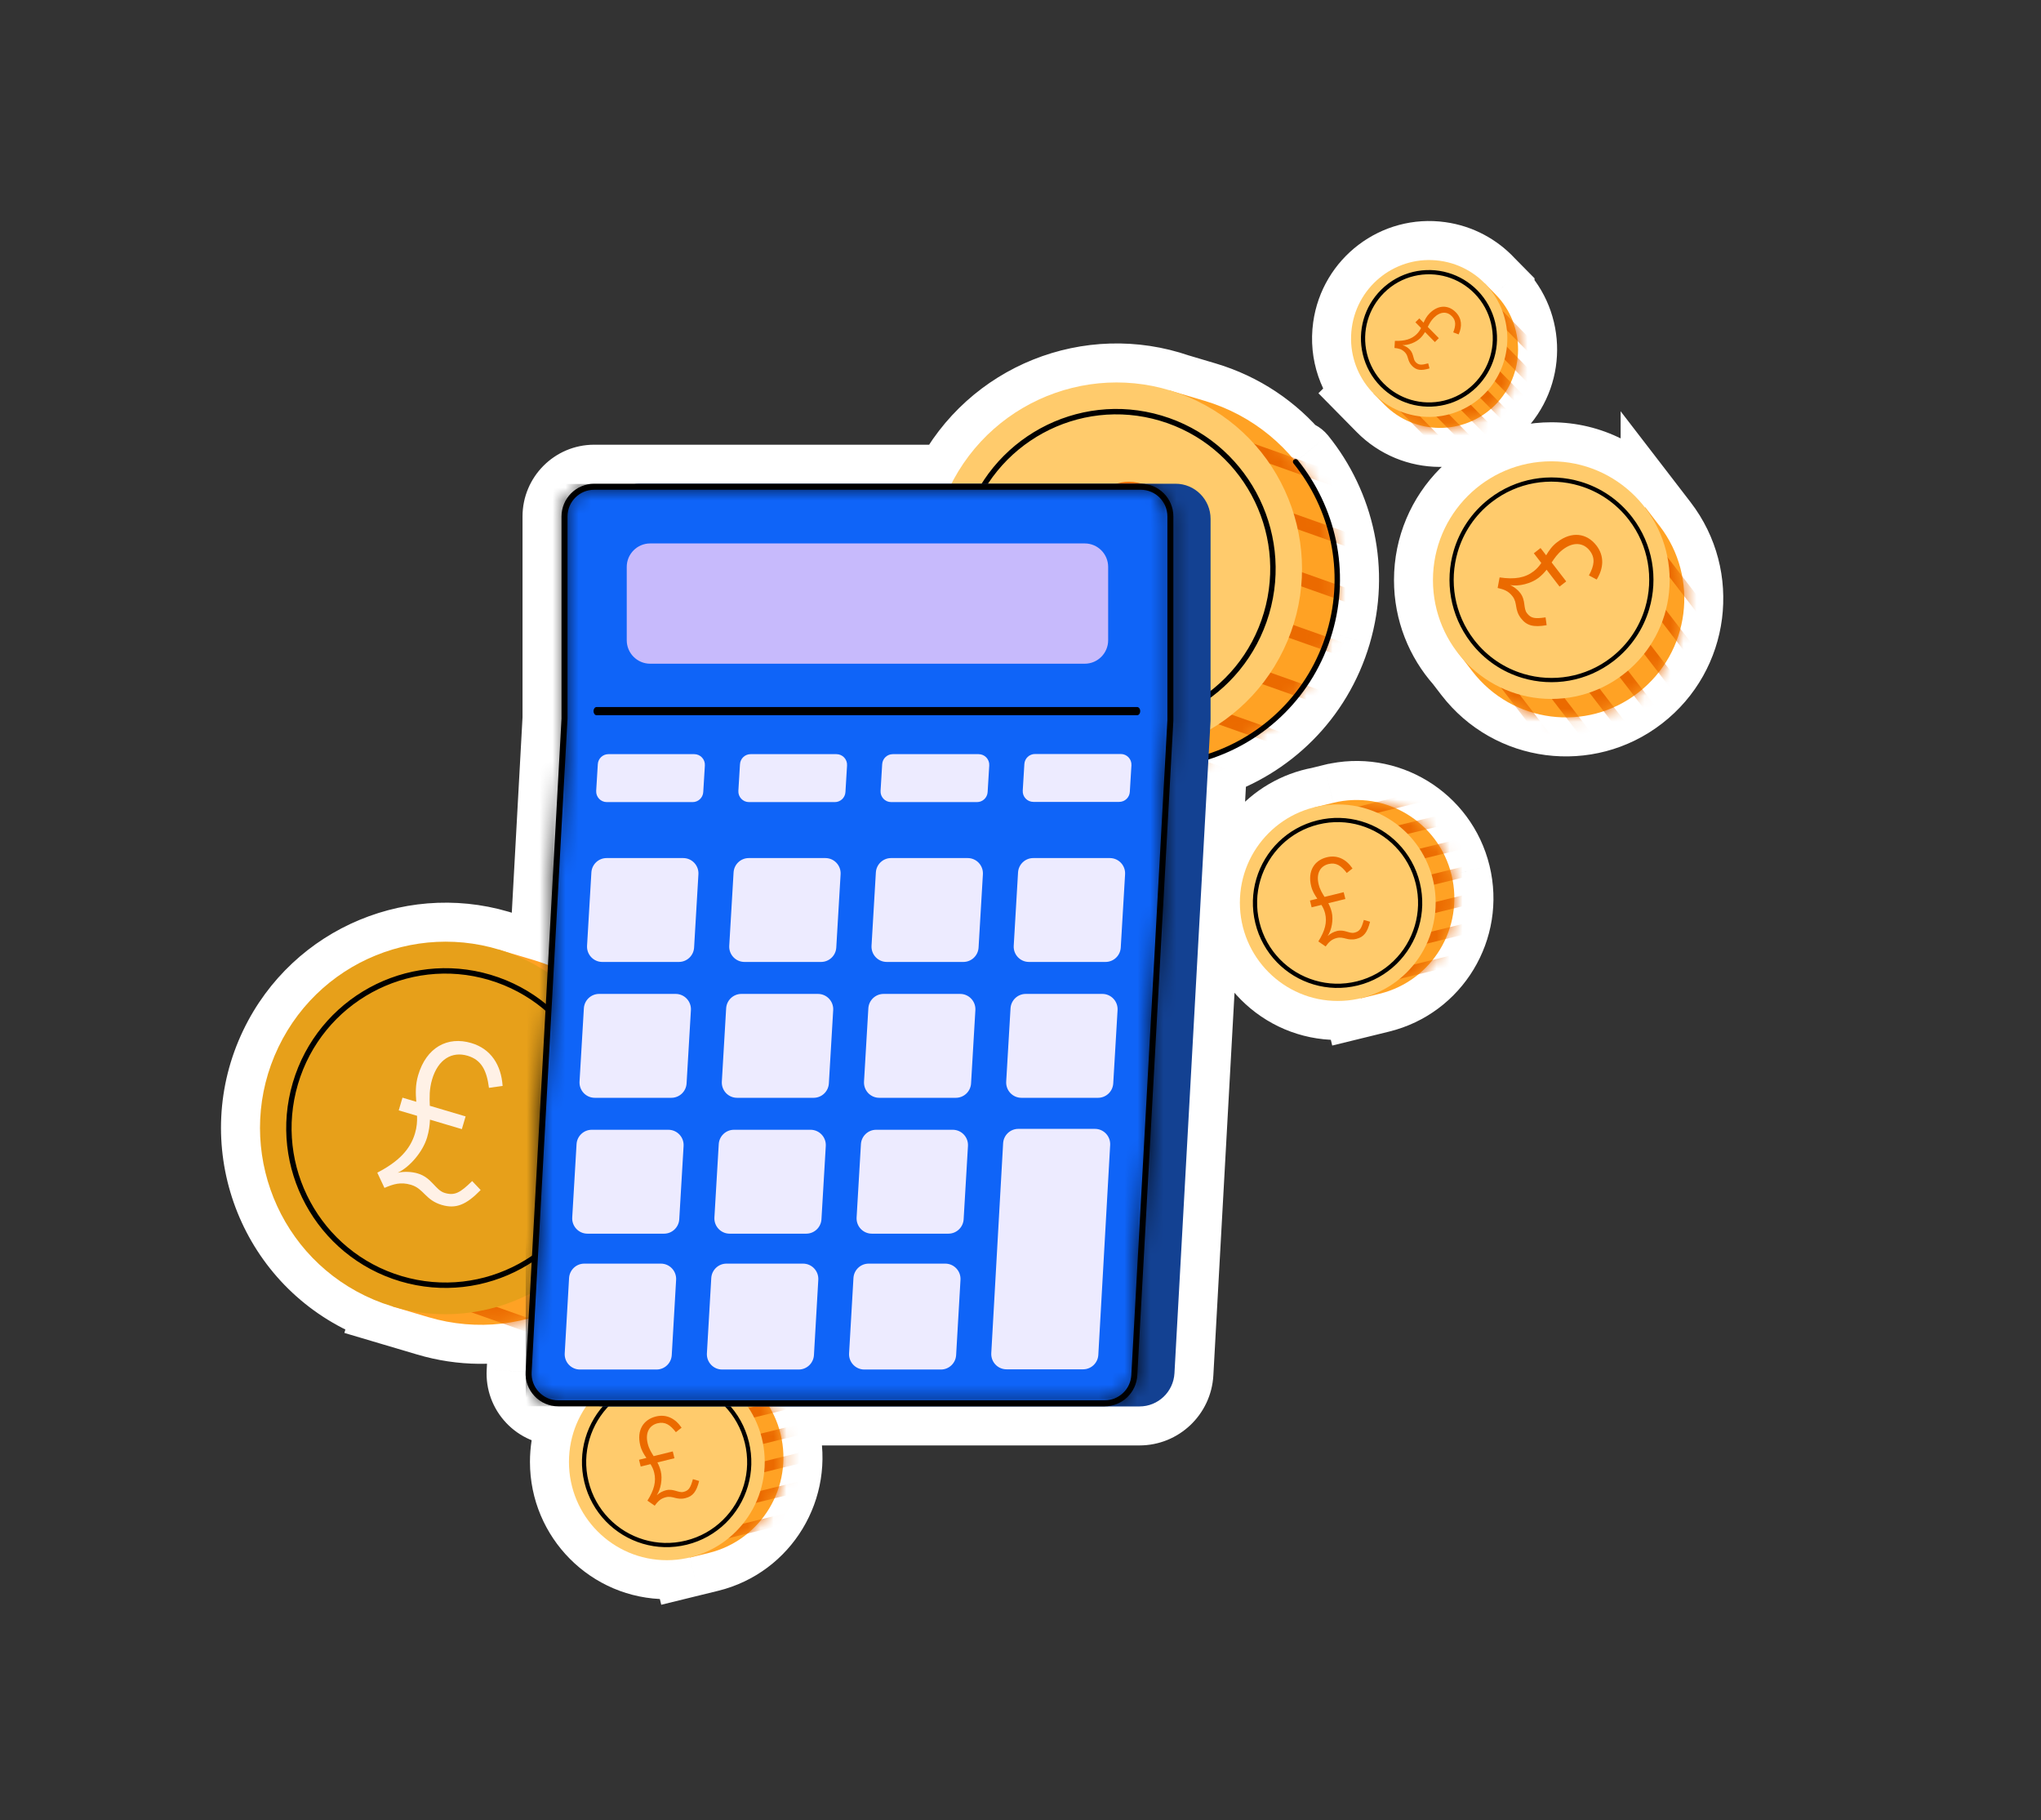 <svg width="157" height="140" viewBox="0 0 157 140" fill="none" xmlns="http://www.w3.org/2000/svg">
<rect x="0" y="0" width="157" height="140" fill="#333333" stroke="none"/>
<mask id="path-1-outside-1_3122_147216" maskUnits="userSpaceOnUse" x="16" y="16" width="117" height="108" fill="black">
<rect fill="white" x="16" y="16" width="117" height="108"/>
<path fill-rule="evenodd" clip-rule="evenodd" d="M114.325 21.91C113.418 20.936 112.185 20.257 110.767 20.058C107.479 19.599 104.443 21.901 103.985 25.201C103.717 27.131 104.391 28.975 105.654 30.265L105.652 30.267L106.493 31.12C108.827 33.488 112.632 33.512 114.994 31.169C117.355 28.825 117.375 25.004 115.04 22.636V22.635L114.325 21.91ZM90.517 30.192C83.881 27.899 76.451 30.817 73.19 37.204H49.208H45.706C44.32 37.204 43.194 38.334 43.194 39.723V55.262L42.153 74.218C41.789 74.076 41.416 73.949 41.035 73.835L38.904 73.203C32.156 70.871 24.586 73.928 21.415 80.542C17.997 87.67 20.983 96.23 28.085 99.66C28.784 99.998 29.497 100.273 30.217 100.488L30.215 100.495L32.941 101.303C35.551 102.078 38.208 102.069 40.659 101.412L40.434 105.506C40.396 106.204 40.639 106.869 41.118 107.376C41.597 107.884 42.245 108.164 42.943 108.164H45.086C44.253 109.38 43.766 110.853 43.766 112.44C43.766 116.615 47.137 119.998 51.295 119.998C51.905 119.998 52.498 119.926 53.066 119.788L53.068 119.798L54.526 119.44C58.566 118.449 61.039 114.357 60.051 110.302C59.863 109.531 59.562 108.816 59.172 108.172H87.649C89.079 108.172 90.26 107.051 90.339 105.619L92.951 58.42L92.954 58.419L92.956 58.417C97.386 57.009 101.063 53.49 102.481 48.68C103.89 43.902 102.737 38.975 99.826 35.381C99.752 35.292 99.622 35.278 99.534 35.352L99.533 35.352C97.793 33.266 95.442 31.654 92.648 30.825L90.517 30.192ZM104.679 76.778C104.111 76.915 103.518 76.988 102.908 76.988C98.75 76.988 95.379 73.604 95.379 69.43C95.379 65.722 98.039 62.637 101.548 61.995L102.559 61.747H102.56C106.597 60.756 110.674 63.238 111.664 67.291C112.652 71.346 110.179 75.438 106.139 76.43L104.681 76.787L104.679 76.778ZM127.664 40.454L126.557 39.013L126.537 39.028C124.872 36.869 122.265 35.479 119.334 35.479C114.306 35.479 110.23 39.57 110.23 44.617C110.23 46.954 111.104 49.086 112.541 50.702L113.247 51.62C116.319 55.617 122.038 56.356 126.019 53.272C129.999 50.187 130.737 44.448 127.664 40.452V40.454Z"/>
</mask>
<path fill-rule="evenodd" clip-rule="evenodd" d="M114.325 21.91C113.418 20.936 112.185 20.257 110.767 20.058C107.479 19.599 104.443 21.901 103.985 25.201C103.717 27.131 104.391 28.975 105.654 30.265L105.652 30.267L106.493 31.12C108.827 33.488 112.632 33.512 114.994 31.169C117.355 28.825 117.375 25.004 115.04 22.636V22.635L114.325 21.91ZM90.517 30.192C83.881 27.899 76.451 30.817 73.19 37.204H49.208H45.706C44.32 37.204 43.194 38.334 43.194 39.723V55.262L42.153 74.218C41.789 74.076 41.416 73.949 41.035 73.835L38.904 73.203C32.156 70.871 24.586 73.928 21.415 80.542C17.997 87.67 20.983 96.23 28.085 99.66C28.784 99.998 29.497 100.273 30.217 100.488L30.215 100.495L32.941 101.303C35.551 102.078 38.208 102.069 40.659 101.412L40.434 105.506C40.396 106.204 40.639 106.869 41.118 107.376C41.597 107.884 42.245 108.164 42.943 108.164H45.086C44.253 109.38 43.766 110.853 43.766 112.44C43.766 116.615 47.137 119.998 51.295 119.998C51.905 119.998 52.498 119.926 53.066 119.788L53.068 119.798L54.526 119.44C58.566 118.449 61.039 114.357 60.051 110.302C59.863 109.531 59.562 108.816 59.172 108.172H87.649C89.079 108.172 90.26 107.051 90.339 105.619L92.951 58.42L92.954 58.419L92.956 58.417C97.386 57.009 101.063 53.49 102.481 48.68C103.89 43.902 102.737 38.975 99.826 35.381C99.752 35.292 99.622 35.278 99.534 35.352L99.533 35.352C97.793 33.266 95.442 31.654 92.648 30.825L90.517 30.192ZM104.679 76.778C104.111 76.915 103.518 76.988 102.908 76.988C98.75 76.988 95.379 73.604 95.379 69.43C95.379 65.722 98.039 62.637 101.548 61.995L102.559 61.747H102.56C106.597 60.756 110.674 63.238 111.664 67.291C112.652 71.346 110.179 75.438 106.139 76.43L104.681 76.787L104.679 76.778ZM127.664 40.454L126.557 39.013L126.537 39.028C124.872 36.869 122.265 35.479 119.334 35.479C114.306 35.479 110.23 39.57 110.23 44.617C110.23 46.954 111.104 49.086 112.541 50.702L113.247 51.62C116.319 55.617 122.038 56.356 126.019 53.272C129.999 50.187 130.737 44.448 127.664 40.452V40.454Z" fill="white"/>
<path d="M110.767 20.058L111.182 17.087L111.182 17.087L110.767 20.058ZM114.325 21.91L112.13 23.955L112.159 23.986L112.189 24.016L114.325 21.91ZM103.985 25.201L106.957 25.614L106.957 25.614L103.985 25.201ZM105.654 30.265L107.769 32.393L109.88 30.294L107.797 28.166L105.654 30.265ZM105.652 30.267L103.537 28.139L101.418 30.245L103.516 32.373L105.652 30.267ZM106.493 31.12L108.63 29.014L108.629 29.014L106.493 31.12ZM114.994 31.169L117.107 33.299L117.108 33.298L114.994 31.169ZM115.04 22.636H112.04V23.867L112.904 24.743L115.04 22.636ZM115.04 22.635H118.04V21.405L117.176 20.529L115.04 22.635ZM73.19 37.204V40.204H75.026L75.862 38.568L73.19 37.204ZM90.517 30.192L89.537 33.028L89.6 33.05L89.663 33.069L90.517 30.192ZM43.194 55.262L46.189 55.426L46.194 55.344V55.262H43.194ZM42.153 74.218L41.066 77.014L44.921 78.511L45.148 74.382L42.153 74.218ZM41.035 73.835L41.889 70.96L41.888 70.959L41.035 73.835ZM38.904 73.203L37.924 76.039L37.987 76.06L38.051 76.079L38.904 73.203ZM21.415 80.542L24.12 81.839L24.12 81.839L21.415 80.542ZM28.085 99.66L26.78 102.362L26.78 102.362L28.085 99.66ZM30.217 100.488L33.094 101.337L33.94 98.47L31.076 97.614L30.217 100.488ZM30.215 100.495L27.337 99.646L26.49 102.519L29.362 103.371L30.215 100.495ZM32.941 101.303L33.794 98.427L33.794 98.427L32.941 101.303ZM40.659 101.412L43.654 101.576L43.882 97.441L39.882 98.514L40.659 101.412ZM40.434 105.506L37.438 105.341L37.438 105.342L40.434 105.506ZM41.118 107.376L38.936 109.435L38.937 109.437L41.118 107.376ZM45.086 108.164L47.561 109.859L50.777 105.164H45.086V108.164ZM53.066 119.788L55.981 119.078L55.272 116.168L52.361 116.872L53.066 119.788ZM53.068 119.798L50.154 120.508L50.865 123.427L53.783 122.711L53.068 119.798ZM54.526 119.44L53.811 116.527L53.811 116.527L54.526 119.44ZM60.051 110.302L62.966 109.592L62.965 109.59L60.051 110.302ZM59.172 108.172V105.172H53.846L56.606 109.726L59.172 108.172ZM90.339 105.619L93.335 105.785L93.335 105.785L90.339 105.619ZM92.951 58.42L92.092 55.545L90.072 56.149L89.955 58.254L92.951 58.42ZM92.954 58.419L93.813 61.293L94.543 61.075L95.081 60.535L92.954 58.419ZM92.956 58.417L92.047 55.558L91.347 55.781L90.829 56.302L92.956 58.417ZM102.481 48.68L99.603 47.831L99.603 47.832L102.481 48.68ZM99.826 35.381L102.158 33.493L102.146 33.479L102.134 33.465L99.826 35.381ZM99.534 35.352L97.609 33.051L97.599 33.059L97.59 33.066L99.534 35.352ZM99.533 35.352L97.229 37.274L99.169 39.6L101.476 37.638L99.533 35.352ZM92.648 30.825L93.502 27.949L93.501 27.949L92.648 30.825ZM104.679 76.778L107.593 76.066L106.884 73.158L103.974 73.862L104.679 76.778ZM101.548 61.995L102.089 64.945L102.176 64.929L102.263 64.908L101.548 61.995ZM102.559 61.747V58.747H102.196L101.844 58.833L102.559 61.747ZM102.56 61.747V64.747H102.923L103.275 64.66L102.56 61.747ZM111.664 67.291L114.579 66.582L114.578 66.579L111.664 67.291ZM106.139 76.43L105.424 73.516L105.424 73.516L106.139 76.43ZM104.681 76.787L101.767 77.498L102.479 80.416L105.396 79.701L104.681 76.787ZM126.557 39.013L128.936 37.185L127.1 34.797L124.72 36.642L126.557 39.013ZM127.664 40.454L125.285 42.282L130.664 49.281V40.454H127.664ZM126.537 39.028L124.162 40.86L125.998 43.241L128.375 41.4L126.537 39.028ZM112.541 50.702L114.92 48.873L114.854 48.788L114.783 48.708L112.541 50.702ZM113.247 51.62L115.626 49.792L115.626 49.792L113.247 51.62ZM126.019 53.272L127.856 55.643L127.856 55.643L126.019 53.272ZM127.664 40.452L130.042 38.623L124.664 31.631V40.452H127.664ZM110.352 23.029C111.062 23.129 111.674 23.466 112.13 23.955L116.52 19.864C115.161 18.407 113.308 17.384 111.182 17.087L110.352 23.029ZM106.957 25.614C107.188 23.946 108.716 22.801 110.352 23.029L111.182 17.087C106.243 16.397 101.698 19.857 101.014 24.789L106.957 25.614ZM107.797 28.166C107.158 27.513 106.822 26.587 106.957 25.614L101.014 24.789C100.613 27.676 101.624 30.437 103.51 32.364L107.797 28.166ZM107.767 32.395L107.769 32.393L103.539 28.137L103.537 28.139L107.767 32.395ZM108.629 29.014L107.788 28.161L103.516 32.373L104.357 33.226L108.629 29.014ZM112.881 29.039C111.699 30.212 109.799 30.201 108.63 29.014L104.356 33.226C107.855 36.776 113.564 36.812 117.107 33.299L112.881 29.039ZM112.904 24.743C114.078 25.933 114.069 27.86 112.88 29.041L117.108 33.298C120.641 29.79 120.673 24.075 117.176 20.53L112.904 24.743ZM112.04 22.635V22.636H118.04V22.635H112.04ZM112.189 24.016L112.903 24.741L117.176 20.529L116.461 19.804L112.189 24.016ZM75.862 38.568C78.439 33.521 84.307 31.22 89.537 33.028L91.497 27.357C83.454 24.577 74.463 28.114 70.518 35.84L75.862 38.568ZM49.208 40.204H73.19V34.204H49.208V40.204ZM45.706 40.204H49.208V34.204H45.706V40.204ZM46.194 39.723C46.194 39.982 45.985 40.204 45.706 40.204V34.204C42.656 34.204 40.194 36.685 40.194 39.723H46.194ZM46.194 55.262V39.723H40.194V55.262H46.194ZM45.148 74.382L46.189 55.426L40.198 55.097L39.157 74.053L45.148 74.382ZM40.181 76.711C40.483 76.801 40.779 76.902 41.066 77.014L43.239 71.421C42.799 71.25 42.348 71.096 41.889 70.96L40.181 76.711ZM38.051 76.079L40.182 76.712L41.888 70.959L39.757 70.327L38.051 76.079ZM24.12 81.839C26.627 76.611 32.605 74.2 37.924 76.039L39.884 70.368C31.706 67.541 22.545 71.246 18.71 79.245L24.12 81.839ZM29.39 96.959C23.783 94.25 21.414 87.482 24.12 81.839L18.71 79.245C14.58 87.858 18.184 98.209 26.78 102.362L29.39 96.959ZM31.076 97.614C30.508 97.444 29.945 97.227 29.39 96.959L26.78 102.362C27.623 102.769 28.485 103.102 29.358 103.363L31.076 97.614ZM33.092 101.343L33.094 101.337L27.339 99.64L27.337 99.646L33.092 101.343ZM33.794 98.427L31.068 97.619L29.362 103.371L32.087 104.179L33.794 98.427ZM39.882 98.514C37.951 99.032 35.859 99.04 33.794 98.427L32.087 104.179C35.244 105.117 38.465 105.106 41.436 104.309L39.882 98.514ZM43.429 105.67L43.654 101.576L37.663 101.247L37.438 105.341L43.429 105.67ZM43.3 105.317C43.337 105.357 43.374 105.413 43.4 105.483C43.425 105.552 43.432 105.618 43.429 105.67L37.438 105.342C37.355 106.859 37.891 108.328 38.936 109.435L43.3 105.317ZM42.943 105.164C42.998 105.164 43.067 105.176 43.138 105.206C43.208 105.237 43.262 105.278 43.298 105.316L38.937 109.437C39.981 110.542 41.416 111.164 42.943 111.164V105.164ZM45.086 105.164H42.943V111.164H45.086V105.164ZM46.766 112.44C46.766 111.476 47.06 110.591 47.561 109.859L42.611 106.469C41.447 108.169 40.766 110.23 40.766 112.44H46.766ZM51.295 116.998C48.804 116.998 46.766 114.968 46.766 112.44H40.766C40.766 118.261 45.469 122.998 51.295 122.998V116.998ZM52.361 116.872C52.022 116.954 51.666 116.998 51.295 116.998V122.998C52.145 122.998 52.974 122.897 53.771 122.704L52.361 116.872ZM55.983 119.088L55.981 119.078L50.151 120.498L50.154 120.508L55.983 119.088ZM53.811 116.527L52.353 116.884L53.783 122.711L55.241 122.354L53.811 116.527ZM57.136 111.012C57.735 113.469 56.233 115.932 53.811 116.527L55.241 122.354C60.898 120.966 64.342 115.245 62.966 109.592L57.136 111.012ZM56.606 109.726C56.84 110.112 57.022 110.543 57.137 111.014L62.965 109.59C62.704 108.518 62.285 107.52 61.738 106.617L56.606 109.726ZM87.649 105.172H59.172V111.172H87.649V105.172ZM87.344 105.453C87.352 105.303 87.479 105.172 87.649 105.172V111.172C90.68 111.172 93.168 108.799 93.335 105.785L87.344 105.453ZM89.955 58.254L87.344 105.453L93.335 105.785L95.946 58.586L89.955 58.254ZM92.096 55.544L92.092 55.545L93.809 61.294L93.813 61.293L92.096 55.544ZM90.829 56.302L90.828 56.303L95.081 60.535L95.082 60.533L90.829 56.302ZM99.603 47.832C98.478 51.65 95.565 54.44 92.047 55.558L93.865 61.276C99.207 59.578 103.649 55.331 105.359 49.528L99.603 47.832ZM97.495 37.27C99.81 40.128 100.722 44.039 99.603 47.831L105.359 49.528C107.058 43.766 105.663 37.822 102.158 33.493L97.495 37.27ZM101.458 37.653C100.211 38.696 98.453 38.424 97.518 37.298L102.134 33.465C101.051 32.16 99.033 31.859 97.609 33.051L101.458 37.653ZM101.476 37.638L101.477 37.637L97.59 33.066L97.589 33.067L101.476 37.638ZM91.794 33.701C94.003 34.356 95.855 35.627 97.229 37.274L101.836 33.43C99.73 30.906 96.881 28.952 93.502 27.949L91.794 33.701ZM89.663 33.069L91.795 33.701L93.501 27.949L91.37 27.316L89.663 33.069ZM102.908 79.988C103.758 79.988 104.587 79.886 105.384 79.693L103.974 73.862C103.635 73.944 103.279 73.988 102.908 73.988V79.988ZM92.379 69.43C92.379 75.25 97.082 79.988 102.908 79.988V73.988C100.417 73.988 98.379 71.957 98.379 69.43H92.379ZM101.008 59.044C96.092 59.944 92.379 64.255 92.379 69.43H98.379C98.379 67.188 99.986 65.33 102.089 64.945L101.008 59.044ZM101.844 58.833L100.834 59.081L102.263 64.908L103.273 64.66L101.844 58.833ZM102.56 58.747H102.559V64.747H102.56V58.747ZM114.578 66.579C113.197 60.925 107.502 57.444 101.845 58.833L103.275 64.66C105.692 64.067 108.151 65.551 108.75 68.003L114.578 66.579ZM106.854 79.343C112.511 77.955 115.955 72.234 114.579 66.582L108.749 68.001C109.348 70.459 107.846 72.922 105.424 73.516L106.854 79.343ZM105.396 79.701L106.854 79.343L105.424 73.516L103.966 73.873L105.396 79.701ZM101.764 77.489L101.767 77.498L107.596 76.076L107.593 76.066L101.764 77.489ZM124.178 40.841L125.285 42.282L130.043 38.626L128.936 37.185L124.178 40.841ZM128.375 41.4L128.394 41.385L124.72 36.642L124.7 36.657L128.375 41.4ZM119.334 38.479C121.293 38.479 123.039 39.404 124.162 40.86L128.913 37.196C126.706 34.334 123.237 32.479 119.334 32.479V38.479ZM113.23 44.617C113.23 41.217 115.973 38.479 119.334 38.479V32.479C112.639 32.479 107.23 37.924 107.23 44.617H113.23ZM114.783 48.708C113.816 47.621 113.23 46.192 113.23 44.617H107.23C107.23 47.716 108.392 50.551 110.3 52.696L114.783 48.708ZM115.626 49.792L114.92 48.873L110.163 52.529L110.869 53.448L115.626 49.792ZM124.181 50.9C121.516 52.966 117.687 52.474 115.626 49.792L110.869 53.448C114.951 58.761 122.56 59.747 127.856 55.643L124.181 50.9ZM125.286 42.281C127.352 44.968 126.854 48.829 124.181 50.9L127.856 55.643C133.144 51.545 134.122 43.928 130.042 38.623L125.286 42.281ZM130.664 40.454V40.452H124.664V40.454H130.664Z" fill="white" mask="url(#path-1-outside-1_3122_147216)"/>
<g clip-path="url(#clip0_3122_147216)">
<path d="M92.648 30.824L89.923 30.016L81.828 57.483L84.554 58.292C92.11 60.535 100.05 56.206 102.284 48.62C104.519 41.037 100.205 33.068 92.648 30.824Z" fill="#FFA224"/>
<mask id="mask0_3122_147216" style="mask-type:luminance" maskUnits="userSpaceOnUse" x="81" y="30" width="22" height="29">
<path d="M92.648 30.824L89.923 30.016L81.828 57.483L84.554 58.292C92.11 60.535 100.05 56.206 102.284 48.62C104.519 41.037 100.205 33.068 92.648 30.824Z" fill="white"/>
</mask>
<g mask="url(#mask0_3122_147216)">
<path d="M88.328 32.352L110.36 40.157L110.656 39.157L88.624 31.352" fill="#EB6A00"/>
</g>
<mask id="mask1_3122_147216" style="mask-type:luminance" maskUnits="userSpaceOnUse" x="81" y="30" width="22" height="29">
<path d="M92.648 30.824L89.923 30.016L81.828 57.483L84.554 58.292C92.11 60.535 100.05 56.206 102.284 48.62C104.519 41.037 100.205 33.068 92.648 30.824Z" fill="white"/>
</mask>
<g mask="url(#mask1_3122_147216)">
<path d="M87.188 36.234L109.22 44.039L109.514 43.039L87.482 35.234" fill="#EB6A00"/>
</g>
<mask id="mask2_3122_147216" style="mask-type:luminance" maskUnits="userSpaceOnUse" x="81" y="30" width="22" height="29">
<path d="M92.648 30.824L89.923 30.016L81.828 57.483L84.554 58.292C92.11 60.535 100.05 56.206 102.284 48.62C104.519 41.037 100.205 33.068 92.648 30.824Z" fill="white"/>
</mask>
<g mask="url(#mask2_3122_147216)">
<path d="M86.039 40.117L108.071 47.923L108.365 46.923L86.333 39.117" fill="#EB6A00"/>
</g>
<mask id="mask3_3122_147216" style="mask-type:luminance" maskUnits="userSpaceOnUse" x="81" y="30" width="22" height="29">
<path d="M92.648 30.824L89.923 30.016L81.828 57.483L84.554 58.292C92.11 60.535 100.05 56.206 102.284 48.62C104.519 41.037 100.205 33.068 92.648 30.824Z" fill="white"/>
</mask>
<g mask="url(#mask3_3122_147216)">
<path d="M84.891 44.004L106.923 51.808L107.218 50.808L85.186 43.004" fill="#EB6A00"/>
</g>
<mask id="mask4_3122_147216" style="mask-type:luminance" maskUnits="userSpaceOnUse" x="81" y="30" width="22" height="29">
<path d="M92.648 30.824L89.923 30.016L81.828 57.483L84.554 58.292C92.11 60.535 100.05 56.206 102.284 48.62C104.519 41.037 100.205 33.068 92.648 30.824Z" fill="white"/>
</mask>
<g mask="url(#mask4_3122_147216)">
<path d="M83.75 47.887L105.782 55.693L106.076 54.693L84.044 46.887" fill="#EB6A00"/>
</g>
<mask id="mask5_3122_147216" style="mask-type:luminance" maskUnits="userSpaceOnUse" x="81" y="30" width="22" height="29">
<path d="M92.648 30.824L89.923 30.016L81.828 57.483L84.554 58.292C92.11 60.535 100.05 56.206 102.284 48.62C104.519 41.037 100.205 33.068 92.648 30.824Z" fill="white"/>
</mask>
<g mask="url(#mask5_3122_147216)">
<path d="M82.609 51.77L104.641 59.574L104.936 58.575L82.903 50.77" fill="#EB6A00"/>
</g>
<mask id="mask6_3122_147216" style="mask-type:luminance" maskUnits="userSpaceOnUse" x="81" y="30" width="22" height="29">
<path d="M92.648 30.824L89.923 30.016L81.828 57.483L84.554 58.292C92.11 60.535 100.05 56.206 102.284 48.62C104.519 41.037 100.205 33.068 92.648 30.824Z" fill="white"/>
</mask>
<g mask="url(#mask6_3122_147216)">
<path d="M81.453 55.652L103.485 63.458L103.781 62.458L81.749 54.652" fill="#EB6A00"/>
</g>
<path d="M98.742 49.954C102.159 42.826 99.173 34.266 92.071 30.836C84.97 27.405 76.442 30.402 73.024 37.531C69.607 44.659 72.593 53.218 79.695 56.649C86.796 60.08 95.324 57.082 98.742 49.954Z" fill="#FFCB6C"/>
<path d="M97.421 47.178L97.222 47.119C96.295 50.264 94.187 52.733 91.525 54.186C88.863 55.638 85.652 56.07 82.518 55.14C79.385 54.209 76.925 52.094 75.478 49.422C74.031 46.749 73.601 43.527 74.527 40.381C75.454 37.236 77.562 34.767 80.224 33.314C82.886 31.862 86.097 31.43 89.231 32.36C92.365 33.291 94.824 35.406 96.271 38.079C97.718 40.751 98.148 43.973 97.222 47.119L97.421 47.178L97.621 47.237C99.54 40.728 95.837 33.89 89.35 31.961C82.866 30.035 76.053 33.752 74.131 40.263C72.213 46.775 75.915 53.61 82.402 55.539C88.886 57.465 95.699 53.748 97.621 47.237L97.421 47.178Z" fill="black"/>
<path d="M82.572 41.414L83.63 41.728C83.58 41.089 83.554 40.439 83.777 39.682C84.408 37.543 86.034 36.669 87.865 37.212C89.378 37.661 90.163 38.903 90.272 40.51L89.222 40.657C89.049 39.323 88.65 38.509 87.576 38.188C86.401 37.84 85.313 38.431 84.846 40.017C84.622 40.776 84.649 41.426 84.671 42.037L87.425 42.854L87.137 43.832L84.684 43.104C84.667 43.538 84.609 43.979 84.464 44.467C84.142 45.564 83.135 46.749 82.203 47.187C82.732 47.07 83.32 47.116 83.738 47.24C84.831 47.564 85.095 48.524 85.817 48.739C86.59 48.969 87.008 48.725 87.929 47.826L88.584 48.516C87.46 49.668 86.671 49.984 85.582 49.66C84.322 49.286 84.214 48.411 83.224 48.116C82.417 47.877 81.87 48.062 81.183 48.353L80.633 47.181C82.272 46.331 83.165 45.403 83.533 44.156C83.672 43.684 83.707 43.255 83.691 42.808L82.281 42.39L82.569 41.412H82.574L82.572 41.414Z" fill="#EB6A00"/>
<path d="M102.551 61.747L101.094 62.105L104.674 76.788L106.131 76.43C110.171 75.439 112.644 71.347 111.657 67.292C110.666 63.238 106.59 60.756 102.553 61.747H102.551Z" fill="#FFA224"/>
<mask id="mask7_3122_147216" style="mask-type:luminance" maskUnits="userSpaceOnUse" x="101" y="61" width="11" height="16">
<path d="M102.551 61.747L101.094 62.105L104.674 76.788L106.131 76.43C110.171 75.439 112.644 71.347 111.657 67.292C110.668 63.238 106.591 60.756 102.553 61.747" fill="white"/>
</mask>
<g mask="url(#mask7_3122_147216)">
<path d="M101.022 63.725L115.073 60.274L114.88 59.484L100.828 62.934" fill="#EB6A00"/>
</g>
<mask id="mask8_3122_147216" style="mask-type:luminance" maskUnits="userSpaceOnUse" x="101" y="61" width="11" height="16">
<path d="M102.551 61.747L101.094 62.105L104.674 76.788L106.131 76.43C110.171 75.439 112.644 71.347 111.657 67.292C110.668 63.238 106.591 60.756 102.553 61.747" fill="white"/>
</mask>
<g mask="url(#mask8_3122_147216)">
<path d="M101.52 65.802L115.572 62.349L115.38 61.559L101.328 65.011" fill="#EB6A00"/>
</g>
<mask id="mask9_3122_147216" style="mask-type:luminance" maskUnits="userSpaceOnUse" x="101" y="61" width="11" height="16">
<path d="M102.551 61.747L101.094 62.105L104.674 76.788L106.131 76.43C110.171 75.439 112.644 71.347 111.657 67.292C110.668 63.238 106.591 60.756 102.553 61.747" fill="white"/>
</mask>
<g mask="url(#mask9_3122_147216)">
<path d="M102.027 67.875L116.078 64.424L115.886 63.635L101.836 67.086" fill="#EB6A00"/>
</g>
<mask id="mask10_3122_147216" style="mask-type:luminance" maskUnits="userSpaceOnUse" x="101" y="61" width="11" height="16">
<path d="M102.551 61.747L101.094 62.105L104.674 76.788L106.131 76.43C110.171 75.439 112.644 71.347 111.657 67.292C110.668 63.238 106.591 60.756 102.553 61.747" fill="white"/>
</mask>
<g mask="url(#mask10_3122_147216)">
<path d="M102.537 69.953L116.589 66.5L116.395 65.711L102.344 69.162" fill="#EB6A00"/>
</g>
<mask id="mask11_3122_147216" style="mask-type:luminance" maskUnits="userSpaceOnUse" x="101" y="61" width="11" height="16">
<path d="M102.551 61.747L101.094 62.105L104.674 76.788L106.131 76.43C110.171 75.439 112.644 71.347 111.657 67.292C110.668 63.238 106.591 60.756 102.553 61.747" fill="white"/>
</mask>
<g mask="url(#mask11_3122_147216)">
<path d="M103.036 72.026L117.087 68.576L116.895 67.785L102.844 71.236" fill="#EB6A00"/>
</g>
<mask id="mask12_3122_147216" style="mask-type:luminance" maskUnits="userSpaceOnUse" x="101" y="61" width="11" height="16">
<path d="M102.551 61.747L101.094 62.105L104.674 76.788L106.131 76.43C110.171 75.439 112.644 71.347 111.657 67.292C110.668 63.238 106.591 60.756 102.553 61.747" fill="white"/>
</mask>
<g mask="url(#mask12_3122_147216)">
<path d="M103.552 74.103L117.603 70.651L117.412 69.861L103.359 73.314" fill="#EB6A00"/>
</g>
<mask id="mask13_3122_147216" style="mask-type:luminance" maskUnits="userSpaceOnUse" x="101" y="61" width="11" height="16">
<path d="M102.551 61.747L101.094 62.105L104.674 76.788L106.131 76.43C110.171 75.439 112.644 71.347 111.657 67.292C110.668 63.238 106.591 60.756 102.553 61.747" fill="white"/>
</mask>
<g mask="url(#mask13_3122_147216)">
<path d="M104.053 76.178L118.104 72.727L117.911 71.938L103.859 75.387" fill="#EB6A00"/>
</g>
<path d="M102.905 76.987C107.063 76.987 110.435 73.603 110.435 69.429C110.435 65.255 107.063 61.871 102.905 61.871C98.746 61.871 95.375 65.255 95.375 69.429C95.375 73.603 98.746 76.987 102.905 76.987Z" fill="#FFCB6C"/>
<path d="M109.061 67.93L108.904 67.969C109.174 69.076 109.13 70.184 108.83 71.203C108.225 73.255 106.582 74.936 104.363 75.481C103.26 75.752 102.156 75.708 101.141 75.406C99.096 74.8 97.421 73.15 96.879 70.923C96.609 69.816 96.653 68.707 96.953 67.688C97.558 65.636 99.201 63.955 101.42 63.411C102.523 63.139 103.627 63.184 104.642 63.485C106.687 64.092 108.361 65.742 108.904 67.969L109.061 67.93L109.217 67.891C108.645 65.547 106.882 63.81 104.733 63.173C103.665 62.856 102.5 62.811 101.342 63.095C99.006 63.669 97.275 65.439 96.641 67.596C96.325 68.667 96.28 69.837 96.563 71C97.135 73.344 98.898 75.082 101.047 75.718C102.115 76.035 103.279 76.08 104.438 75.797C106.774 75.222 108.505 73.452 109.139 71.295C109.455 70.224 109.5 69.055 109.217 67.891L109.061 67.93Z" fill="black"/>
<path d="M100.769 69.261L101.333 69.121C101.141 68.844 100.958 68.556 100.857 68.15C100.578 67.006 101.088 66.173 102.068 65.933C102.876 65.736 103.562 66.092 104.038 66.796L103.599 67.142C103.168 66.58 102.77 66.314 102.195 66.455C101.567 66.609 101.227 67.17 101.434 68.016C101.533 68.421 101.718 68.71 101.889 68.983L103.361 68.621L103.49 69.145L102.179 69.467C102.285 69.67 102.375 69.887 102.439 70.148C102.582 70.733 102.436 71.543 102.127 71.991C102.337 71.796 102.618 71.66 102.842 71.607C103.425 71.463 103.8 71.831 104.186 71.734C104.6 71.633 104.726 71.411 104.909 70.755L105.389 70.894C105.181 71.719 104.906 72.074 104.322 72.216C103.648 72.381 103.369 72.012 102.838 72.142C102.406 72.248 102.207 72.479 101.97 72.795L101.41 72.408C101.932 71.583 102.094 70.923 101.932 70.255C101.871 70.003 101.772 69.798 101.648 69.599L100.894 69.785L100.766 69.261H100.769Z" fill="#EB6A00"/>
<path d="M127.664 40.454L126.557 39.014L112.141 50.18L113.248 51.621C116.319 55.618 122.038 56.357 126.019 53.272C130 50.188 130.737 44.449 127.664 40.453V40.454Z" fill="#FFA224"/>
<mask id="mask14_3122_147216" style="mask-type:luminance" maskUnits="userSpaceOnUse" x="112" y="39" width="18" height="17">
<path d="M127.664 40.454L126.557 39.014L112.141 50.18L113.248 51.621C116.319 55.616 122.038 56.357 126.019 53.272C130 50.188 130.737 44.449 127.664 40.453" fill="white"/>
</mask>
<g mask="url(#mask14_3122_147216)">
<path d="M124.797 39.667L135.484 53.568L136.126 53.071L125.438 39.17" fill="#EB6A00"/>
</g>
<mask id="mask15_3122_147216" style="mask-type:luminance" maskUnits="userSpaceOnUse" x="112" y="39" width="18" height="17">
<path d="M127.664 40.454L126.557 39.014L112.141 50.18L113.248 51.621C116.319 55.616 122.038 56.357 126.019 53.272C130 50.188 130.737 44.449 127.664 40.453" fill="white"/>
</mask>
<g mask="url(#mask15_3122_147216)">
<path d="M122.766 41.245L133.453 55.146L134.094 54.649L123.407 40.748" fill="#EB6A00"/>
</g>
<mask id="mask16_3122_147216" style="mask-type:luminance" maskUnits="userSpaceOnUse" x="112" y="39" width="18" height="17">
<path d="M127.664 40.454L126.557 39.014L112.141 50.18L113.248 51.621C116.319 55.616 122.038 56.357 126.019 53.272C130 50.188 130.737 44.449 127.664 40.453" fill="white"/>
</mask>
<g mask="url(#mask16_3122_147216)">
<path d="M120.727 42.823L131.414 56.724L132.055 56.225L121.37 42.324" fill="#EB6A00"/>
</g>
<mask id="mask17_3122_147216" style="mask-type:luminance" maskUnits="userSpaceOnUse" x="112" y="39" width="18" height="17">
<path d="M127.664 40.454L126.557 39.014L112.141 50.18L113.248 51.621C116.319 55.616 122.038 56.357 126.019 53.272C130 50.188 130.737 44.449 127.664 40.453" fill="white"/>
</mask>
<g mask="url(#mask17_3122_147216)">
<path d="M118.688 44.402L129.373 58.303L130.015 57.807L119.329 43.906" fill="#EB6A00"/>
</g>
<mask id="mask18_3122_147216" style="mask-type:luminance" maskUnits="userSpaceOnUse" x="112" y="39" width="18" height="17">
<path d="M127.664 40.454L126.557 39.014L112.141 50.18L113.248 51.621C116.319 55.616 122.038 56.357 126.019 53.272C130 50.188 130.737 44.449 127.664 40.453" fill="white"/>
</mask>
<g mask="url(#mask18_3122_147216)">
<path d="M116.656 45.98L127.34 59.881L127.982 59.385L117.298 45.484" fill="#EB6A00"/>
</g>
<mask id="mask19_3122_147216" style="mask-type:luminance" maskUnits="userSpaceOnUse" x="112" y="39" width="18" height="17">
<path d="M127.664 40.454L126.557 39.014L112.141 50.18L113.248 51.621C116.319 55.616 122.038 56.357 126.019 53.272C130 50.188 130.737 44.449 127.664 40.453" fill="white"/>
</mask>
<g mask="url(#mask19_3122_147216)">
<path d="M114.609 47.559L125.294 61.459L125.935 60.963L115.251 47.062" fill="#EB6A00"/>
</g>
<mask id="mask20_3122_147216" style="mask-type:luminance" maskUnits="userSpaceOnUse" x="112" y="39" width="18" height="17">
<path d="M127.664 40.454L126.557 39.014L112.141 50.18L113.248 51.621C116.319 55.616 122.038 56.357 126.019 53.272C130 50.188 130.737 44.449 127.664 40.453" fill="white"/>
</mask>
<g mask="url(#mask20_3122_147216)">
<path d="M112.578 49.138L123.262 63.038L123.904 62.541L113.218 48.641" fill="#EB6A00"/>
</g>
<path d="M119.331 53.757C124.359 53.757 128.435 49.666 128.435 44.619C128.435 39.572 124.359 35.48 119.331 35.48C114.303 35.48 110.227 39.572 110.227 44.619C110.227 49.666 114.303 53.757 119.331 53.757Z" fill="#FFCB6C"/>
<path d="M124.038 50.699L123.939 50.57C121.951 52.11 119.442 52.494 117.205 51.831C115.74 51.396 114.395 50.512 113.389 49.206C111.855 47.211 111.472 44.693 112.133 42.447C112.566 40.976 113.447 39.626 114.748 38.617C116.736 37.077 119.244 36.693 121.482 37.356C122.947 37.791 124.292 38.675 125.297 39.981C126.832 41.976 127.215 44.494 126.552 46.74C126.119 48.211 125.238 49.561 123.938 50.57L124.038 50.7L124.137 50.83C125.494 49.779 126.415 48.368 126.866 46.835C127.556 44.494 127.154 41.867 125.556 39.785C124.51 38.423 123.104 37.498 121.577 37.046C119.244 36.353 116.627 36.757 114.553 38.361C113.196 39.411 112.275 40.822 111.824 42.355C111.134 44.696 111.536 47.324 113.134 49.405C114.18 50.767 115.586 51.692 117.113 52.144C119.445 52.837 122.063 52.433 124.137 50.83L124.038 50.7V50.699Z" fill="black"/>
<path d="M118.504 42.15L118.934 42.71C119.147 42.361 119.373 42.014 119.772 41.707C120.896 40.836 122.062 40.996 122.807 41.963C123.42 42.763 123.364 43.699 122.822 44.573L122.226 44.256C122.634 43.502 122.731 42.931 122.294 42.361C121.816 41.739 121.032 41.638 120.201 42.282C119.802 42.591 119.576 42.938 119.358 43.261L120.479 44.718L119.966 45.116L118.969 43.819C118.8 44.036 118.604 44.244 118.349 44.443C117.774 44.888 116.811 45.124 116.165 45C116.483 45.137 116.77 45.382 116.94 45.606C117.383 46.183 117.163 46.778 117.457 47.161C117.771 47.569 118.078 47.601 118.89 47.483L118.972 48.085C117.961 48.259 117.438 48.127 116.993 47.548C116.482 46.882 116.752 46.389 116.349 45.865C116.022 45.44 115.669 45.33 115.203 45.221L115.354 44.41C116.519 44.585 117.324 44.441 117.979 43.935C118.226 43.744 118.405 43.535 118.562 43.299L117.988 42.554L118.504 42.15Z" fill="#EB6A00"/>
<path d="M115.036 22.634L114.195 21.781L105.648 30.267L106.49 31.12C108.824 33.488 112.628 33.511 114.99 31.169C117.351 28.824 117.372 25.004 115.036 22.636V22.634Z" fill="#FFA224"/>
<mask id="mask21_3122_147216" style="mask-type:luminance" maskUnits="userSpaceOnUse" x="105" y="21" width="12" height="12">
<path d="M115.036 22.634L114.195 21.781L105.648 30.267L106.49 31.12C108.824 33.488 112.63 33.51 114.99 31.169C117.35 28.826 117.372 25.005 115.036 22.636" fill="white"/>
</mask>
<g mask="url(#mask21_3122_147216)">
<path d="M113 22.45L121.123 30.692L121.698 30.119L113.578 21.879" fill="#EB6A00"/>
</g>
<mask id="mask22_3122_147216" style="mask-type:luminance" maskUnits="userSpaceOnUse" x="105" y="21" width="12" height="12">
<path d="M115.036 22.634L114.195 21.781L105.648 30.267L106.49 31.12C108.824 33.488 112.63 33.51 114.99 31.169C117.35 28.826 117.372 25.005 115.036 22.636" fill="white"/>
</mask>
<g mask="url(#mask22_3122_147216)">
<path d="M111.797 23.647L119.918 31.889L120.494 31.318L112.373 23.076" fill="#EB6A00"/>
</g>
<mask id="mask23_3122_147216" style="mask-type:luminance" maskUnits="userSpaceOnUse" x="105" y="21" width="12" height="12">
<path d="M115.036 22.634L114.195 21.781L105.648 30.267L106.49 31.12C108.824 33.488 112.63 33.51 114.99 31.169C117.35 28.826 117.372 25.005 115.036 22.636" fill="white"/>
</mask>
<g mask="url(#mask23_3122_147216)">
<path d="M110.578 24.848L118.699 33.089L119.276 32.517L111.155 24.275" fill="#EB6A00"/>
</g>
<mask id="mask24_3122_147216" style="mask-type:luminance" maskUnits="userSpaceOnUse" x="105" y="21" width="12" height="12">
<path d="M115.036 22.634L114.195 21.781L105.648 30.267L106.49 31.12C108.824 33.488 112.63 33.51 114.99 31.169C117.35 28.826 117.372 25.005 115.036 22.636" fill="white"/>
</mask>
<g mask="url(#mask24_3122_147216)">
<path d="M109.375 26.048L117.495 34.29L118.073 33.719L109.95 25.477" fill="#EB6A00"/>
</g>
<mask id="mask25_3122_147216" style="mask-type:luminance" maskUnits="userSpaceOnUse" x="105" y="21" width="12" height="12">
<path d="M115.036 22.634L114.195 21.781L105.648 30.267L106.49 31.12C108.824 33.488 112.63 33.51 114.99 31.169C117.35 28.826 117.372 25.005 115.036 22.636" fill="white"/>
</mask>
<g mask="url(#mask25_3122_147216)">
<path d="M108.164 27.248L116.285 35.489L116.862 34.918L108.741 26.676" fill="#EB6A00"/>
</g>
<mask id="mask26_3122_147216" style="mask-type:luminance" maskUnits="userSpaceOnUse" x="105" y="21" width="12" height="12">
<path d="M115.036 22.634L114.195 21.781L105.648 30.267L106.49 31.12C108.824 33.488 112.63 33.51 114.99 31.169C117.35 28.826 117.372 25.005 115.036 22.636" fill="white"/>
</mask>
<g mask="url(#mask26_3122_147216)">
<path d="M106.953 28.446L115.073 36.688L115.649 36.117L107.528 27.875" fill="#EB6A00"/>
</g>
<mask id="mask27_3122_147216" style="mask-type:luminance" maskUnits="userSpaceOnUse" x="105" y="21" width="12" height="12">
<path d="M115.036 22.634L114.195 21.781L105.648 30.267L106.49 31.12C108.824 33.488 112.63 33.51 114.99 31.169C117.35 28.826 117.372 25.005 115.036 22.636" fill="white"/>
</mask>
<g mask="url(#mask27_3122_147216)">
<path d="M105.75 29.645L113.871 37.887L114.446 37.315L106.326 29.074" fill="#EB6A00"/>
</g>
<path d="M115.891 26.865C116.349 23.565 114.055 20.518 110.767 20.058C107.48 19.598 104.443 21.901 103.985 25.201C103.527 28.501 105.821 31.548 109.109 32.008C112.397 32.468 115.433 30.165 115.891 26.865Z" fill="#FFCB6C"/>
<path d="M113.488 29.643L113.373 29.527C112.054 30.837 110.184 31.241 108.524 30.748C107.757 30.52 107.034 30.1 106.43 29.489C105.124 28.165 104.722 26.288 105.213 24.622C105.441 23.852 105.859 23.127 106.468 22.52C107.787 21.21 109.657 20.806 111.317 21.299C112.084 21.527 112.807 21.947 113.411 22.558C114.716 23.882 115.118 25.759 114.628 27.425C114.4 28.195 113.982 28.921 113.373 29.527L113.488 29.643L113.603 29.759C114.252 29.113 114.699 28.339 114.941 27.518C115.464 25.742 115.034 23.741 113.643 22.328C113 21.677 112.229 21.229 111.411 20.986C109.642 20.46 107.648 20.892 106.24 22.288C105.592 22.934 105.145 23.708 104.903 24.529C104.379 26.305 104.81 28.306 106.201 29.719C106.844 30.37 107.615 30.818 108.433 31.061C110.202 31.587 112.196 31.155 113.603 29.759L113.488 29.643Z" fill="black"/>
<path d="M109.178 24.487L109.505 24.818C109.616 24.573 109.737 24.327 109.974 24.092C110.64 23.431 111.418 23.441 111.982 24.014C112.45 24.489 112.487 25.104 112.203 25.721L111.787 25.563C111.993 25.036 112.012 24.653 111.679 24.317C111.317 23.947 110.795 23.945 110.302 24.435C110.065 24.668 109.944 24.914 109.829 25.144L110.679 26.008L110.376 26.309L109.619 25.541C109.524 25.698 109.413 25.848 109.263 25.999C108.921 26.337 108.311 26.569 107.878 26.541C108.096 26.604 108.305 26.742 108.433 26.873C108.77 27.216 108.674 27.622 108.898 27.851C109.136 28.093 109.339 28.088 109.861 27.946L109.963 28.334C109.316 28.53 108.961 28.486 108.624 28.143C108.235 27.748 108.373 27.404 108.067 27.093C107.818 26.84 107.578 26.796 107.266 26.763L107.3 26.219C108.076 26.239 108.594 26.079 108.982 25.693C109.128 25.547 109.229 25.397 109.313 25.229L108.877 24.787L109.18 24.487H109.178Z" fill="#EB6A00"/>
<path d="M92.952 58.418C97.382 57.01 101.06 53.49 102.478 48.68C103.886 43.903 102.733 38.975 99.823 35.382C99.749 35.293 99.619 35.278 99.53 35.352C99.441 35.426 99.427 35.557 99.501 35.646C102.328 39.139 103.447 43.922 102.078 48.563C100.702 53.235 97.131 56.652 92.825 58.02C92.716 58.054 92.655 58.172 92.689 58.283C92.723 58.394 92.84 58.453 92.951 58.419L92.952 58.418Z" fill="black"/>
</g>
<g clip-path="url(#clip1_3122_147216)">
<path d="M41.039 73.836L38.313 73.027L30.219 100.495L32.944 101.304C40.501 103.547 48.44 99.218 50.675 91.632C52.91 84.048 48.595 76.079 41.039 73.836Z" fill="#FFA224"/>
<mask id="mask28_3122_147216" style="mask-type:luminance" maskUnits="userSpaceOnUse" x="30" y="73" width="22" height="29">
<path d="M41.039 73.836L38.313 73.027L30.219 100.495L32.944 101.304C40.501 103.547 48.44 99.218 50.675 91.632C52.91 84.048 48.595 76.079 41.039 73.836Z" fill="white"/>
</mask>
<g mask="url(#mask28_3122_147216)">
<path d="M36.719 75.363L58.751 83.169L59.047 82.169L37.014 74.363" fill="#EB6A00"/>
</g>
<mask id="mask29_3122_147216" style="mask-type:luminance" maskUnits="userSpaceOnUse" x="30" y="73" width="22" height="29">
<path d="M41.039 73.836L38.313 73.027L30.219 100.495L32.944 101.304C40.501 103.547 48.44 99.218 50.675 91.632C52.91 84.048 48.595 76.079 41.039 73.836Z" fill="white"/>
</mask>
<g mask="url(#mask29_3122_147216)">
<path d="M35.57 79.246L57.602 87.05L57.897 86.05L35.864 78.246" fill="#EB6A00"/>
</g>
<mask id="mask30_3122_147216" style="mask-type:luminance" maskUnits="userSpaceOnUse" x="30" y="73" width="22" height="29">
<path d="M41.039 73.836L38.313 73.027L30.219 100.495L32.944 101.304C40.501 103.547 48.44 99.218 50.675 91.632C52.91 84.048 48.595 76.079 41.039 73.836Z" fill="white"/>
</mask>
<g mask="url(#mask30_3122_147216)">
<path d="M34.43 83.129L56.462 90.935L56.756 89.935L34.724 82.129" fill="#EB6A00"/>
</g>
<mask id="mask31_3122_147216" style="mask-type:luminance" maskUnits="userSpaceOnUse" x="30" y="73" width="22" height="29">
<path d="M41.039 73.836L38.313 73.027L30.219 100.495L32.944 101.304C40.501 103.547 48.44 99.218 50.675 91.632C52.91 84.048 48.595 76.079 41.039 73.836Z" fill="white"/>
</mask>
<g mask="url(#mask31_3122_147216)">
<path d="M33.281 87.016L55.313 94.82L55.609 93.82L33.577 86.016" fill="#EB6A00"/>
</g>
<mask id="mask32_3122_147216" style="mask-type:luminance" maskUnits="userSpaceOnUse" x="30" y="73" width="22" height="29">
<path d="M41.039 73.836L38.313 73.027L30.219 100.495L32.944 101.304C40.501 103.547 48.44 99.218 50.675 91.632C52.91 84.048 48.595 76.079 41.039 73.836Z" fill="white"/>
</mask>
<g mask="url(#mask32_3122_147216)">
<path d="M32.141 90.898L54.173 98.704L54.467 97.704L32.435 89.898" fill="#EB6A00"/>
</g>
<mask id="mask33_3122_147216" style="mask-type:luminance" maskUnits="userSpaceOnUse" x="30" y="73" width="22" height="29">
<path d="M41.039 73.836L38.313 73.027L30.219 100.495L32.944 101.304C40.501 103.547 48.44 99.218 50.675 91.632C52.91 84.048 48.595 76.079 41.039 73.836Z" fill="white"/>
</mask>
<g mask="url(#mask33_3122_147216)">
<path d="M31 94.781L53.032 102.586L53.326 101.587L31.294 93.781" fill="#EB6A00"/>
</g>
<mask id="mask34_3122_147216" style="mask-type:luminance" maskUnits="userSpaceOnUse" x="30" y="73" width="22" height="29">
<path d="M41.039 73.836L38.313 73.027L30.219 100.495L32.944 101.304C40.501 103.547 48.44 99.218 50.675 91.632C52.91 84.048 48.595 76.079 41.039 73.836Z" fill="white"/>
</mask>
<g mask="url(#mask34_3122_147216)">
<path d="M29.852 98.664L51.884 106.47L52.179 105.47L30.147 97.664" fill="#EB6A00"/>
</g>
<path d="M47.132 92.966C50.55 85.837 47.564 77.278 40.462 73.847C33.36 70.417 24.833 73.414 21.415 80.542C17.997 87.671 20.983 96.23 28.085 99.661C35.187 103.091 43.714 100.094 47.132 92.966Z" fill="#E7A01A"/>
<path d="M45.812 90.19L45.612 90.131C44.685 93.276 42.578 95.745 39.916 97.198C37.253 98.65 34.043 99.082 30.909 98.151C27.775 97.221 25.316 95.105 23.869 92.433C22.421 89.761 21.991 86.538 22.918 83.393C23.845 80.248 25.953 77.779 28.615 76.326C31.277 74.874 34.488 74.442 37.621 75.372C40.755 76.302 43.215 78.418 44.662 81.09C46.109 83.763 46.539 86.985 45.612 90.131L45.812 90.19L46.011 90.249C47.93 83.74 44.227 76.902 37.741 74.973C31.256 73.047 24.444 76.764 22.522 83.274C20.603 89.786 24.306 96.622 30.792 98.551C37.277 100.476 44.09 96.76 46.011 90.249L45.812 90.19Z" fill="black"/>
<path d="M30.963 84.425L32.021 84.74C31.971 84.1 31.944 83.451 32.167 82.694C32.799 80.554 34.425 79.68 36.256 80.224C37.768 80.673 38.553 81.915 38.663 83.522L37.613 83.669C37.44 82.335 37.041 81.52 35.966 81.2C34.791 80.851 33.703 81.443 33.236 83.029C33.013 83.787 33.04 84.437 33.062 85.049L35.816 85.866L35.527 86.844L33.075 86.115C33.057 86.55 33 86.991 32.855 87.479C32.533 88.575 31.526 89.761 30.593 90.198C31.122 90.081 31.711 90.127 32.129 90.252C33.221 90.575 33.486 91.535 34.207 91.751C34.98 91.981 35.399 91.737 36.32 90.838L36.974 91.528C35.851 92.679 35.062 92.995 33.972 92.672C32.713 92.298 32.605 91.423 31.615 91.127C30.808 90.888 30.261 91.074 29.573 91.365L29.023 90.193C30.663 89.342 31.555 88.415 31.924 87.167C32.063 86.695 32.098 86.267 32.082 85.82L30.672 85.402L30.96 84.424H30.964L30.963 84.425Z" fill="#FFF1E6"/>
<path d="M50.942 104.759L49.484 105.117L53.065 119.799L54.522 119.442C58.562 118.451 61.035 114.359 60.047 110.304C59.057 106.25 54.98 103.768 50.943 104.759H50.942Z" fill="#FFA224"/>
<mask id="mask35_3122_147216" style="mask-type:luminance" maskUnits="userSpaceOnUse" x="49" y="104" width="12" height="16">
<path d="M50.942 104.759L49.484 105.117L53.065 119.799L54.522 119.442C58.562 118.451 61.035 114.359 60.047 110.304C59.059 106.25 54.982 103.768 50.943 104.759" fill="white"/>
</mask>
<g mask="url(#mask35_3122_147216)">
<path d="M49.412 106.737L63.464 103.285L63.27 102.496L49.219 105.946" fill="#EB6A00"/>
</g>
<mask id="mask36_3122_147216" style="mask-type:luminance" maskUnits="userSpaceOnUse" x="49" y="104" width="12" height="16">
<path d="M50.942 104.759L49.484 105.117L53.065 119.799L54.522 119.442C58.562 118.451 61.035 114.359 60.047 110.304C59.059 106.25 54.982 103.768 50.943 104.759" fill="white"/>
</mask>
<g mask="url(#mask36_3122_147216)">
<path d="M49.911 108.814L63.962 105.361L63.77 104.57L49.719 108.023" fill="#EB6A00"/>
</g>
<mask id="mask37_3122_147216" style="mask-type:luminance" maskUnits="userSpaceOnUse" x="49" y="104" width="12" height="16">
<path d="M50.942 104.759L49.484 105.117L53.065 119.799L54.522 119.442C58.562 118.451 61.035 114.359 60.047 110.304C59.059 106.25 54.982 103.768 50.943 104.759" fill="white"/>
</mask>
<g mask="url(#mask37_3122_147216)">
<path d="M50.417 110.887L64.469 107.436L64.277 106.646L50.227 110.098" fill="#EB6A00"/>
</g>
<mask id="mask38_3122_147216" style="mask-type:luminance" maskUnits="userSpaceOnUse" x="49" y="104" width="12" height="16">
<path d="M50.942 104.759L49.484 105.117L53.065 119.799L54.522 119.442C58.562 118.451 61.035 114.359 60.047 110.304C59.059 106.25 54.982 103.768 50.943 104.759" fill="white"/>
</mask>
<g mask="url(#mask38_3122_147216)">
<path d="M50.928 112.965L64.98 109.512L64.786 108.723L50.734 112.174" fill="#EB6A00"/>
</g>
<mask id="mask39_3122_147216" style="mask-type:luminance" maskUnits="userSpaceOnUse" x="49" y="104" width="12" height="16">
<path d="M50.942 104.759L49.484 105.117L53.065 119.799L54.522 119.442C58.562 118.451 61.035 114.359 60.047 110.304C59.059 106.25 54.982 103.768 50.943 104.759" fill="white"/>
</mask>
<g mask="url(#mask39_3122_147216)">
<path d="M51.426 115.037L65.478 111.588L65.286 110.797L51.234 114.248" fill="#EB6A00"/>
</g>
<mask id="mask40_3122_147216" style="mask-type:luminance" maskUnits="userSpaceOnUse" x="49" y="104" width="12" height="16">
<path d="M50.942 104.759L49.484 105.117L53.065 119.799L54.522 119.442C58.562 118.451 61.035 114.359 60.047 110.304C59.059 106.25 54.982 103.768 50.943 104.759" fill="white"/>
</mask>
<g mask="url(#mask40_3122_147216)">
<path d="M51.934 117.115L65.986 113.662L65.795 112.873L51.742 116.326" fill="#EB6A00"/>
</g>
<mask id="mask41_3122_147216" style="mask-type:luminance" maskUnits="userSpaceOnUse" x="49" y="104" width="12" height="16">
<path d="M50.942 104.759L49.484 105.117L53.065 119.799L54.522 119.442C58.562 118.451 61.035 114.359 60.047 110.304C59.059 106.25 54.982 103.768 50.943 104.759" fill="white"/>
</mask>
<g mask="url(#mask41_3122_147216)">
<path d="M52.444 119.19L66.495 115.739L66.302 114.949L52.25 118.399" fill="#EB6A00"/>
</g>
<path d="M51.295 119.999C55.454 119.999 58.825 116.615 58.825 112.441C58.825 108.267 55.454 104.883 51.295 104.883C47.137 104.883 43.766 108.267 43.766 112.441C43.766 116.615 47.137 119.999 51.295 119.999Z" fill="#FFCB6C"/>
<path d="M57.451 110.942L57.294 110.98C57.565 112.087 57.521 113.196 57.221 114.215C56.616 116.267 54.972 117.948 52.754 118.492C51.651 118.764 50.547 118.719 49.531 118.418C47.487 117.811 45.812 116.161 45.27 113.934C44.999 112.828 45.044 111.719 45.343 110.7C45.948 108.648 47.592 106.967 49.811 106.422C50.913 106.151 52.017 106.195 53.033 106.497C55.077 107.103 56.752 108.753 57.294 110.98L57.451 110.942L57.608 110.903C57.036 108.559 55.272 106.821 53.123 106.185C52.056 105.867 50.891 105.823 49.732 106.106C47.397 106.681 45.666 108.451 45.032 110.608C44.715 111.679 44.671 112.848 44.953 114.012C45.525 116.356 47.289 118.093 49.438 118.73C50.505 119.047 51.67 119.092 52.829 118.808C55.164 118.234 56.895 116.464 57.53 114.307C57.846 113.236 57.89 112.066 57.608 110.903L57.451 110.942Z" fill="black"/>
<path d="M49.159 112.273L49.724 112.133C49.532 111.856 49.348 111.568 49.248 111.161C48.968 110.017 49.478 109.185 50.459 108.945C51.267 108.747 51.953 109.103 52.429 109.808L51.99 110.154C51.558 109.592 51.161 109.326 50.586 109.467C49.957 109.621 49.617 110.182 49.824 111.028C49.923 111.433 50.108 111.722 50.28 111.995L51.752 111.633L51.88 112.157L50.569 112.479C50.676 112.682 50.766 112.899 50.83 113.16C50.973 113.744 50.827 114.555 50.518 115.003C50.727 114.808 51.008 114.672 51.233 114.618C51.816 114.474 52.191 114.842 52.577 114.746C52.991 114.645 53.116 114.422 53.3 113.767L53.78 113.906C53.572 114.731 53.297 115.086 52.713 115.228C52.039 115.393 51.759 115.023 51.229 115.154C50.797 115.259 50.597 115.491 50.361 115.807L49.801 115.42C50.322 114.595 50.485 113.934 50.322 113.267C50.262 113.014 50.163 112.81 50.039 112.611L49.285 112.796L49.156 112.273H49.159Z" fill="#EB6A00"/>
<path d="M76.055 83.466L74.948 82.025L60.531 93.192L61.638 94.632C64.71 98.63 70.429 99.368 74.41 96.284C78.391 93.199 79.128 87.46 76.055 83.465V83.466Z" fill="#FFA224"/>
<mask id="mask42_3122_147216" style="mask-type:luminance" maskUnits="userSpaceOnUse" x="60" y="82" width="18" height="17">
<path d="M76.055 83.466L74.948 82.025L60.531 93.192L61.638 94.632C64.71 98.628 70.429 99.368 74.41 96.284C78.391 93.199 79.128 87.46 76.055 83.465" fill="white"/>
</mask>
<g mask="url(#mask42_3122_147216)">
<path d="M73.188 82.679L83.875 96.58L84.516 96.082L73.829 82.182" fill="#EB6A00"/>
</g>
<mask id="mask43_3122_147216" style="mask-type:luminance" maskUnits="userSpaceOnUse" x="60" y="82" width="18" height="17">
<path d="M76.055 83.466L74.948 82.025L60.531 93.192L61.638 94.632C64.71 98.628 70.429 99.368 74.41 96.284C78.391 93.199 79.128 87.46 76.055 83.465" fill="white"/>
</mask>
<g mask="url(#mask43_3122_147216)">
<path d="M71.156 84.257L81.843 98.158L82.485 97.661L71.798 83.76" fill="#EB6A00"/>
</g>
<mask id="mask44_3122_147216" style="mask-type:luminance" maskUnits="userSpaceOnUse" x="60" y="82" width="18" height="17">
<path d="M76.055 83.466L74.948 82.025L60.531 93.192L61.638 94.632C64.71 98.628 70.429 99.368 74.41 96.284C78.391 93.199 79.128 87.46 76.055 83.465" fill="white"/>
</mask>
<g mask="url(#mask44_3122_147216)">
<path d="M69.117 85.835L79.804 99.735L80.446 99.237L69.76 85.336" fill="#EB6A00"/>
</g>
<mask id="mask45_3122_147216" style="mask-type:luminance" maskUnits="userSpaceOnUse" x="60" y="82" width="18" height="17">
<path d="M76.055 83.466L74.948 82.025L60.531 93.192L61.638 94.632C64.71 98.628 70.429 99.368 74.41 96.284C78.391 93.199 79.128 87.46 76.055 83.465" fill="white"/>
</mask>
<g mask="url(#mask45_3122_147216)">
<path d="M67.078 87.413L77.764 101.314L78.405 100.819L67.72 86.918" fill="#EB6A00"/>
</g>
<mask id="mask46_3122_147216" style="mask-type:luminance" maskUnits="userSpaceOnUse" x="60" y="82" width="18" height="17">
<path d="M76.055 83.466L74.948 82.025L60.531 93.192L61.638 94.632C64.71 98.628 70.429 99.368 74.41 96.284C78.391 93.199 79.128 87.46 76.055 83.465" fill="white"/>
</mask>
<g mask="url(#mask46_3122_147216)">
<path d="M65.047 88.992L75.731 102.893L76.373 102.397L65.688 88.496" fill="#EB6A00"/>
</g>
<mask id="mask47_3122_147216" style="mask-type:luminance" maskUnits="userSpaceOnUse" x="60" y="82" width="18" height="17">
<path d="M76.055 83.466L74.948 82.025L60.531 93.192L61.638 94.632C64.71 98.628 70.429 99.368 74.41 96.284C78.391 93.199 79.128 87.46 76.055 83.465" fill="white"/>
</mask>
<g mask="url(#mask47_3122_147216)">
<path d="M63 90.571L73.684 104.471L74.326 103.975L63.642 90.074" fill="#EB6A00"/>
</g>
<mask id="mask48_3122_147216" style="mask-type:luminance" maskUnits="userSpaceOnUse" x="60" y="82" width="18" height="17">
<path d="M76.055 83.466L74.948 82.025L60.531 93.192L61.638 94.632C64.71 98.628 70.429 99.368 74.41 96.284C78.391 93.199 79.128 87.46 76.055 83.465" fill="white"/>
</mask>
<g mask="url(#mask48_3122_147216)">
<path d="M60.969 92.149L71.653 106.05L72.294 105.553L61.609 91.652" fill="#EB6A00"/>
</g>
<path d="M67.713 96.769C72.741 96.769 76.817 92.677 76.817 87.63C76.817 82.584 72.741 78.492 67.713 78.492C62.685 78.492 58.609 82.584 58.609 87.63C58.609 92.677 62.685 96.769 67.713 96.769Z" fill="#FFCB6C"/>
<path d="M72.429 93.713L72.33 93.584C70.341 95.124 67.833 95.508 65.595 94.845C64.13 94.41 62.785 93.526 61.78 92.22C60.246 90.225 59.863 87.707 60.523 85.46C60.957 83.99 61.838 82.64 63.138 81.631C65.127 80.091 67.635 79.706 69.873 80.37C71.338 80.804 72.683 81.689 73.688 82.994C75.222 84.99 75.605 87.508 74.943 89.754C74.51 91.225 73.629 92.575 72.328 93.584L72.429 93.714L72.528 93.843C73.885 92.793 74.806 91.382 75.256 89.849C75.947 87.508 75.545 84.88 73.947 82.799C72.9 81.436 71.495 80.512 69.968 80.06C67.635 79.367 65.017 79.77 62.943 81.374C61.586 82.425 60.665 83.836 60.215 85.368C59.524 87.71 59.926 90.337 61.524 92.419C62.571 93.781 63.977 94.705 65.504 95.158C67.836 95.851 70.454 95.447 72.528 93.843L72.429 93.714V93.713Z" fill="black"/>
<path d="M66.894 85.162L67.325 85.721C67.537 85.373 67.764 85.025 68.163 84.718C69.286 83.847 70.453 84.008 71.197 84.975C71.811 85.775 71.755 86.711 71.212 87.585L70.617 87.267C71.025 86.514 71.122 85.942 70.684 85.373C70.207 84.751 69.422 84.65 68.591 85.294C68.192 85.603 67.966 85.95 67.749 86.273L68.869 87.73L68.356 88.128L67.36 86.831C67.19 87.048 66.995 87.255 66.739 87.454C66.164 87.899 65.202 88.135 64.556 88.012C64.874 88.149 65.161 88.393 65.331 88.618C65.774 89.195 65.554 89.79 65.848 90.172C66.161 90.58 66.469 90.613 67.28 90.494L67.363 91.097C66.352 91.27 65.829 91.138 65.384 90.56C64.872 89.894 65.143 89.401 64.739 88.877C64.413 88.451 64.059 88.341 63.594 88.233L63.745 87.422C64.909 87.597 65.715 87.453 66.37 86.947C66.617 86.755 66.796 86.546 66.952 86.31L66.379 85.566L66.894 85.162Z" fill="#EB6A00"/>
<path d="M63.427 65.646L62.586 64.793L54.039 73.278L54.88 74.131C57.214 76.499 61.019 76.523 63.381 74.18C65.742 71.836 65.762 68.016 63.427 65.648V65.646Z" fill="#FFA224"/>
<mask id="mask49_3122_147216" style="mask-type:luminance" maskUnits="userSpaceOnUse" x="54" y="64" width="12" height="12">
<path d="M63.427 65.646L62.586 64.793L54.039 73.278L54.88 74.131C57.214 76.499 61.02 76.522 63.381 74.18C65.74 71.838 65.762 68.017 63.427 65.648" fill="white"/>
</mask>
<g mask="url(#mask49_3122_147216)">
<path d="M61.391 65.462L69.513 73.704L70.088 73.131L61.969 64.891" fill="#EB6A00"/>
</g>
<mask id="mask50_3122_147216" style="mask-type:luminance" maskUnits="userSpaceOnUse" x="54" y="64" width="12" height="12">
<path d="M63.427 65.646L62.586 64.793L54.039 73.278L54.88 74.131C57.214 76.499 61.02 76.522 63.381 74.18C65.74 71.838 65.762 68.017 63.427 65.648" fill="white"/>
</mask>
<g mask="url(#mask50_3122_147216)">
<path d="M60.188 66.659L68.309 74.901L68.885 74.33L60.764 66.088" fill="#EB6A00"/>
</g>
<mask id="mask51_3122_147216" style="mask-type:luminance" maskUnits="userSpaceOnUse" x="54" y="64" width="12" height="12">
<path d="M63.427 65.646L62.586 64.793L54.039 73.278L54.88 74.131C57.214 76.499 61.02 76.522 63.381 74.18C65.74 71.838 65.762 68.017 63.427 65.648" fill="white"/>
</mask>
<g mask="url(#mask51_3122_147216)">
<path d="M58.969 67.86L67.09 76.1L67.666 75.529L59.545 67.287" fill="#EB6A00"/>
</g>
<mask id="mask52_3122_147216" style="mask-type:luminance" maskUnits="userSpaceOnUse" x="54" y="64" width="12" height="12">
<path d="M63.427 65.646L62.586 64.793L54.039 73.278L54.88 74.131C57.214 76.499 61.02 76.522 63.381 74.18C65.74 71.838 65.762 68.017 63.427 65.648" fill="white"/>
</mask>
<g mask="url(#mask52_3122_147216)">
<path d="M57.766 69.059L65.885 77.302L66.463 76.73L58.341 68.488" fill="#EB6A00"/>
</g>
<mask id="mask53_3122_147216" style="mask-type:luminance" maskUnits="userSpaceOnUse" x="54" y="64" width="12" height="12">
<path d="M63.427 65.646L62.586 64.793L54.039 73.278L54.88 74.131C57.214 76.499 61.02 76.522 63.381 74.18C65.74 71.838 65.762 68.017 63.427 65.648" fill="white"/>
</mask>
<g mask="url(#mask53_3122_147216)">
<path d="M56.562 70.26L64.684 78.501L65.26 77.93L57.139 69.688" fill="#EB6A00"/>
</g>
<mask id="mask54_3122_147216" style="mask-type:luminance" maskUnits="userSpaceOnUse" x="54" y="64" width="12" height="12">
<path d="M63.427 65.646L62.586 64.793L54.039 73.278L54.88 74.131C57.214 76.499 61.02 76.522 63.381 74.18C65.74 71.838 65.762 68.017 63.427 65.648" fill="white"/>
</mask>
<g mask="url(#mask54_3122_147216)">
<path d="M55.344 71.458L63.463 79.7L64.04 79.129L55.919 70.887" fill="#EB6A00"/>
</g>
<mask id="mask55_3122_147216" style="mask-type:luminance" maskUnits="userSpaceOnUse" x="54" y="64" width="12" height="12">
<path d="M63.427 65.646L62.586 64.793L54.039 73.278L54.88 74.131C57.214 76.499 61.02 76.522 63.381 74.18C65.74 71.838 65.762 68.017 63.427 65.648" fill="white"/>
</mask>
<g mask="url(#mask55_3122_147216)">
<path d="M54.141 72.657L62.262 80.899L62.837 80.326L54.717 72.086" fill="#EB6A00"/>
</g>
<path d="M64.282 69.877C64.74 66.577 62.446 63.529 59.158 63.07C55.87 62.61 52.834 64.912 52.376 68.212C51.918 71.512 54.212 74.56 57.5 75.02C60.787 75.48 63.824 73.177 64.282 69.877Z" fill="#FFCB6C"/>
<path d="M61.879 72.655L61.763 72.539C60.445 73.849 58.575 74.253 56.915 73.76C56.148 73.532 55.425 73.112 54.82 72.5C53.515 71.177 53.113 69.3 53.604 67.634C53.831 66.864 54.25 66.138 54.859 65.531C56.177 64.221 58.047 63.818 59.707 64.31C60.474 64.539 61.197 64.959 61.802 65.57C63.107 66.894 63.509 68.77 63.018 70.437C62.791 71.207 62.372 71.932 61.763 72.539L61.879 72.655L61.994 72.77C62.643 72.125 63.089 71.351 63.332 70.53C63.855 68.754 63.425 66.752 62.034 65.34C61.391 64.689 60.619 64.241 59.802 63.997C58.032 63.472 56.038 63.904 54.631 65.3C53.982 65.945 53.536 66.72 53.293 67.54C52.77 69.316 53.2 71.318 54.591 72.73C55.234 73.382 56.006 73.83 56.823 74.073C58.593 74.598 60.587 74.167 61.994 72.77L61.879 72.655Z" fill="black"/>
<path d="M57.569 67.499L57.896 67.83C58.007 67.585 58.128 67.339 58.364 67.104C59.031 66.442 59.808 66.453 60.373 67.025C60.84 67.5 60.877 68.116 60.593 68.733L60.178 68.575C60.383 68.048 60.403 67.665 60.07 67.328C59.708 66.959 59.186 66.957 58.692 67.447C58.456 67.68 58.335 67.926 58.219 68.156L59.069 69.02L58.766 69.321L58.01 68.552C57.915 68.71 57.804 68.859 57.653 69.011C57.312 69.349 56.701 69.581 56.268 69.552C56.487 69.616 56.695 69.754 56.824 69.885C57.161 70.227 57.065 70.634 57.288 70.862C57.526 71.104 57.73 71.1 58.252 70.957L58.354 71.346C57.706 71.542 57.352 71.497 57.015 71.155C56.626 70.76 56.763 70.416 56.457 70.104C56.209 69.852 55.968 69.808 55.656 69.775L55.69 69.23C56.466 69.251 56.985 69.091 57.372 68.705C57.519 68.558 57.619 68.408 57.703 68.241L57.267 67.799L57.571 67.499H57.569Z" fill="#EB6A00"/>
<path d="M41.343 101.43C45.773 100.022 49.451 96.502 50.868 91.692C52.277 86.915 51.124 81.987 48.213 78.394C48.139 78.305 48.009 78.29 47.921 78.364C47.832 78.438 47.817 78.569 47.891 78.658C50.719 82.15 51.838 86.934 50.469 91.575C49.093 96.247 45.522 99.664 41.216 101.032C41.106 101.066 41.046 101.183 41.08 101.295C41.114 101.406 41.23 101.465 41.341 101.431L41.343 101.43Z" fill="black"/>
</g>
<g clip-path="url(#clip2_3122_147216)">
<path d="M90.427 37.205H49.211C47.723 37.205 46.517 38.415 46.517 39.907V55.241C46.517 55.291 46.515 55.341 46.513 55.391L43.754 105.321C43.669 106.87 44.898 108.173 46.444 108.173H87.653C89.083 108.173 90.263 107.052 90.343 105.62L93.117 55.474C93.12 55.425 93.121 55.375 93.121 55.325V39.907C93.121 38.415 91.915 37.205 90.427 37.205Z" fill="#134192"/>
<path d="M87.743 37.438H45.701C44.441 37.438 43.42 38.462 43.42 39.726V55.278L40.66 105.522C40.588 106.833 41.628 107.935 42.938 107.935H84.974C86.184 107.935 87.185 106.987 87.252 105.774L90.025 55.412V39.725C90.025 38.462 89.004 37.438 87.744 37.438L87.743 37.438Z" fill="#0F64F8"/>
<mask id="path-151-inside-2_3122_147216" fill="white">
<path d="M84.977 108.165H42.942C42.245 108.165 41.597 107.885 41.117 107.378C40.638 106.87 40.395 106.205 40.434 105.507L43.193 55.263V39.724C43.193 38.335 44.32 37.205 45.705 37.205H87.748C89.133 37.205 90.26 38.335 90.26 39.724V55.41L87.485 105.784C87.411 107.119 86.31 108.164 84.977 108.164L84.977 108.165ZM45.705 37.669C44.575 37.669 43.655 38.591 43.655 39.725V55.276L40.895 105.533C40.863 106.103 41.062 106.645 41.453 107.059C41.844 107.474 42.373 107.702 42.942 107.702H84.978C86.066 107.702 86.965 106.849 87.025 105.76L89.799 55.398V39.724C89.799 38.59 88.879 37.668 87.748 37.668H45.705V37.669Z"/>
</mask>
<path d="M84.977 108.165H42.942C42.245 108.165 41.597 107.885 41.117 107.378C40.638 106.87 40.395 106.205 40.434 105.507L43.193 55.263V39.724C43.193 38.335 44.32 37.205 45.705 37.205H87.748C89.133 37.205 90.26 38.335 90.26 39.724V55.41L87.485 105.784C87.411 107.119 86.31 108.164 84.977 108.164L84.977 108.165ZM45.705 37.669C44.575 37.669 43.655 38.591 43.655 39.725V55.276L40.895 105.533C40.863 106.103 41.062 106.645 41.453 107.059C41.844 107.474 42.373 107.702 42.942 107.702H84.978C86.066 107.702 86.965 106.849 87.025 105.76L89.799 55.398V39.724C89.799 38.59 88.879 37.668 87.748 37.668H45.705V37.669Z" fill="black"/>
<path d="M84.977 108.165V110.165H89.796L86.394 106.753L84.977 108.165ZM41.117 107.378L39.663 108.75L39.664 108.751L41.117 107.378ZM40.434 105.507L38.437 105.397L38.437 105.398L40.434 105.507ZM43.193 55.263L45.19 55.373L45.193 55.318V55.263H43.193ZM90.26 55.41L92.257 55.52L92.26 55.465V55.41H90.26ZM87.485 105.784L89.482 105.895L89.482 105.894L87.485 105.784ZM84.977 108.164V106.164H80.158L83.561 109.577L84.977 108.164ZM45.705 37.669V39.669H47.705V37.669H45.705ZM43.655 55.276L45.652 55.386L45.655 55.331V55.276H43.655ZM40.895 105.533L42.892 105.643L42.892 105.643L40.895 105.533ZM41.453 107.059L42.908 105.687L42.907 105.685L41.453 107.059ZM87.025 105.76L85.028 105.65L85.028 105.65L87.025 105.76ZM89.799 55.398L91.796 55.508L91.799 55.453V55.398H89.799ZM45.705 37.668V35.668H43.705V37.668H45.705ZM84.977 106.165H42.942V110.165H84.977V106.165ZM42.942 106.165C42.797 106.165 42.674 106.113 42.571 106.004L39.664 108.751C40.52 109.657 41.692 110.165 42.942 110.165V106.165ZM42.572 106.005C42.47 105.897 42.422 105.768 42.431 105.617L38.437 105.398C38.368 106.642 38.807 107.843 39.663 108.75L42.572 106.005ZM42.431 105.617L45.19 55.373L41.197 55.153L38.437 105.397L42.431 105.617ZM45.193 55.263V39.724H41.193V55.263H45.193ZM45.193 39.724C45.193 39.434 45.43 39.205 45.705 39.205V35.205C43.21 35.205 41.193 37.236 41.193 39.724H45.193ZM45.705 39.205H87.748V35.205H45.705V39.205ZM87.748 39.205C88.023 39.205 88.26 39.434 88.26 39.724H92.26C92.26 37.236 90.243 35.205 87.748 35.205V39.205ZM88.26 39.724V55.41H92.26V39.724H88.26ZM88.263 55.3L85.488 105.674L89.482 105.894L92.257 55.52L88.263 55.3ZM85.488 105.674C85.473 105.954 85.243 106.164 84.977 106.164V110.164C87.377 110.164 89.35 108.285 89.482 105.895L85.488 105.674ZM83.561 109.577L83.561 109.577L86.394 106.753L86.393 106.752L83.561 109.577ZM45.705 35.669C43.465 35.669 41.655 37.492 41.655 39.725H45.655C45.655 39.714 45.657 39.708 45.659 39.703C45.661 39.698 45.666 39.691 45.672 39.684C45.679 39.677 45.686 39.673 45.69 39.671C45.693 39.67 45.697 39.669 45.705 39.669V35.669ZM41.655 39.725V55.276H45.655V39.725H41.655ZM41.658 55.166L38.898 105.423L42.892 105.643L45.652 55.386L41.658 55.166ZM38.898 105.423C38.836 106.54 39.23 107.619 39.999 108.433L42.907 105.685C42.901 105.679 42.898 105.675 42.896 105.672C42.895 105.67 42.894 105.668 42.894 105.667C42.893 105.666 42.892 105.664 42.892 105.661C42.892 105.658 42.891 105.652 42.892 105.643L38.898 105.423ZM39.998 108.432C40.766 109.246 41.821 109.702 42.942 109.702V105.702C42.934 105.702 42.929 105.701 42.927 105.701C42.925 105.701 42.924 105.7 42.924 105.7C42.923 105.7 42.922 105.7 42.92 105.698C42.918 105.697 42.914 105.693 42.908 105.687L39.998 108.432ZM42.942 109.702H84.978V105.702H42.942V109.702ZM84.978 109.702C87.133 109.702 88.904 108.014 89.022 105.87L85.028 105.65C85.027 105.661 85.025 105.667 85.023 105.671C85.021 105.677 85.016 105.683 85.01 105.689C85.004 105.695 84.999 105.698 84.994 105.7C84.991 105.701 84.987 105.702 84.978 105.702V109.702ZM89.022 105.87L91.796 55.508L87.802 55.288L85.028 105.65L89.022 105.87ZM91.799 55.398V39.724H87.799V55.398H91.799ZM91.799 39.724C91.799 37.491 89.989 35.668 87.748 35.668V39.668C87.757 39.668 87.761 39.669 87.764 39.671C87.768 39.672 87.775 39.676 87.781 39.683C87.788 39.69 87.793 39.697 87.795 39.703C87.797 39.707 87.799 39.713 87.799 39.724H91.799ZM87.748 35.668H45.705V39.668H87.748V35.668ZM43.705 37.668V37.669H47.705V37.668H43.705Z" fill="black" mask="url(#path-151-inside-2_3122_147216)"/>
<path d="M87.477 55.009H45.887C45.76 55.009 45.656 54.868 45.656 54.695C45.656 54.522 45.76 54.381 45.887 54.381H87.477C87.605 54.381 87.708 54.522 87.708 54.695C87.708 54.868 87.605 55.009 87.477 55.009Z" fill="black"/>
<path d="M83.441 41.797H50.013C49.018 41.797 48.211 42.606 48.211 43.604V49.242C48.211 50.239 49.018 51.048 50.013 51.048H83.441C84.436 51.048 85.243 50.239 85.243 49.242V43.604C85.243 42.606 84.436 41.797 83.441 41.797Z" fill="#C7BAFC"/>
<path d="M68.506 44.453H80.707C81.263 44.453 81.713 44.906 81.713 45.462V47.386C81.713 47.943 81.262 48.394 80.707 48.394H68.506C67.951 48.394 67.5 47.942 67.5 47.386V45.462C67.5 44.905 67.951 44.453 68.506 44.453Z" fill="#C7BAFC"/>
<path d="M63.999 44.453H58.194C57.638 44.453 57.188 44.905 57.188 45.462V47.386C57.188 47.943 57.638 48.394 58.194 48.394H63.999C64.554 48.394 65.005 47.943 65.005 47.386V45.462C65.005 44.905 64.554 44.453 63.999 44.453Z" fill="#C7BAFC"/>
<path d="M63.189 93.777L63.522 88.141C63.561 87.464 63.025 86.894 62.35 86.894H56.46C55.839 86.894 55.325 87.38 55.288 88.002L54.955 93.638C54.916 94.315 55.452 94.885 56.127 94.885H62.017C62.638 94.885 63.152 94.399 63.189 93.777Z" fill="#EDEBFF"/>
<path d="M74.126 93.777L74.459 88.141C74.499 87.464 73.963 86.894 73.287 86.894H67.397C66.776 86.894 66.262 87.38 66.225 88.002L65.893 93.638C65.853 94.315 66.389 94.885 67.064 94.885H72.954C73.576 94.885 74.089 94.399 74.126 93.777Z" fill="#EDEBFF"/>
<path d="M62.611 104.225L62.946 98.435C62.985 97.759 62.45 97.189 61.774 97.189H55.884C55.263 97.189 54.749 97.675 54.713 98.298L54.377 104.088C54.338 104.764 54.873 105.334 55.549 105.334H61.439C62.06 105.334 62.574 104.848 62.611 104.225Z" fill="#EDEBFF"/>
<path d="M73.548 104.225L73.884 98.435C73.923 97.759 73.387 97.189 72.712 97.189H66.822C66.2 97.189 65.686 97.675 65.65 98.298L65.314 104.088C65.275 104.764 65.811 105.334 66.486 105.334H72.376C72.998 105.334 73.512 104.848 73.548 104.225Z" fill="#EDEBFF"/>
<path d="M52.814 83.328L53.147 77.692C53.186 77.015 52.65 76.445 51.975 76.445H46.085C45.464 76.445 44.95 76.931 44.913 77.553L44.58 83.189C44.541 83.866 45.077 84.435 45.752 84.435H51.642C52.263 84.435 52.777 83.95 52.814 83.328Z" fill="#EDEBFF"/>
<path d="M63.759 83.328L64.092 77.692C64.132 77.015 63.595 76.445 62.92 76.445H57.03C56.409 76.445 55.895 76.931 55.858 77.553L55.526 83.189C55.486 83.866 56.022 84.435 56.697 84.435H62.587C63.208 84.435 63.722 83.95 63.759 83.328Z" fill="#EDEBFF"/>
<path d="M74.697 83.328L75.029 77.692C75.069 77.015 74.533 76.445 73.858 76.445H67.968C67.347 76.445 66.833 76.931 66.796 77.553L66.463 83.189C66.423 83.866 66.959 84.435 67.635 84.435H73.525C74.146 84.435 74.66 83.95 74.697 83.328Z" fill="#EDEBFF"/>
<path d="M85.634 83.328L85.967 77.692C86.007 77.015 85.47 76.445 84.795 76.445H78.905C78.284 76.445 77.77 76.931 77.733 77.553L77.4 83.189C77.361 83.866 77.897 84.435 78.572 84.435H84.462C85.083 84.435 85.597 83.95 85.634 83.328Z" fill="#EDEBFF"/>
<path d="M53.392 72.879L53.725 67.242C53.764 66.566 53.228 65.996 52.553 65.996H46.663C46.042 65.996 45.528 66.481 45.491 67.103L45.158 72.74C45.119 73.416 45.655 73.986 46.33 73.986H52.22C52.841 73.986 53.355 73.501 53.392 72.879Z" fill="#EDEBFF"/>
<path d="M64.329 72.879L64.662 67.242C64.702 66.566 64.166 65.996 63.49 65.996H57.6C56.979 65.996 56.465 66.481 56.429 67.103L56.096 72.74C56.056 73.416 56.592 73.986 57.268 73.986H63.158C63.779 73.986 64.293 73.501 64.329 72.879Z" fill="#EDEBFF"/>
<path d="M75.275 72.879L75.608 67.242C75.647 66.566 75.111 65.996 74.436 65.996H68.546C67.925 65.996 67.411 66.481 67.374 67.103L67.041 72.74C67.001 73.416 67.537 73.986 68.213 73.986H74.103C74.724 73.986 75.238 73.501 75.275 72.879Z" fill="#EDEBFF"/>
<path d="M86.212 72.879L86.545 67.242C86.585 66.566 86.049 65.996 85.373 65.996H79.483C78.862 65.996 78.348 66.481 78.311 67.103L77.979 72.74C77.939 73.416 78.475 73.986 79.15 73.986H85.04C85.662 73.986 86.175 73.501 86.212 72.879Z" fill="#EDEBFF"/>
<path d="M52.251 93.777L52.584 88.141C52.624 87.464 52.088 86.894 51.412 86.894H45.522C44.901 86.894 44.387 87.38 44.35 88.002L44.018 93.638C43.978 94.315 44.514 94.885 45.189 94.885H51.08C51.7 94.885 52.214 94.399 52.251 93.777Z" fill="#EDEBFF"/>
<path d="M51.673 104.225L52.009 98.435C52.048 97.759 51.512 97.189 50.837 97.189H44.947C44.325 97.189 43.811 97.675 43.775 98.298L43.44 104.088C43.401 104.764 43.936 105.334 44.611 105.334H50.501C51.123 105.334 51.637 104.848 51.673 104.225Z" fill="#EDEBFF"/>
<path d="M84.486 104.207L85.397 88.068C85.435 87.392 84.899 86.824 84.225 86.824H78.334C77.712 86.824 77.197 87.312 77.163 87.935L76.252 104.074C76.214 104.749 76.75 105.318 77.424 105.318H83.314C83.937 105.318 84.451 104.83 84.486 104.208V104.207Z" fill="#EDEBFF"/>
<path d="M45.985 58.775L45.861 60.822C45.832 61.294 46.206 61.692 46.678 61.692H53.28C53.712 61.692 54.07 61.354 54.096 60.921L54.221 58.874C54.249 58.402 53.875 58.004 53.404 58.004H46.801C46.369 58.004 46.011 58.342 45.985 58.775Z" fill="#EDEBFF"/>
<path d="M56.922 58.775L56.798 60.822C56.77 61.294 57.144 61.692 57.615 61.692H64.217C64.65 61.692 65.008 61.354 65.034 60.921L65.158 58.874C65.186 58.402 64.813 58.004 64.341 58.004H57.739C57.307 58.004 56.949 58.342 56.922 58.775Z" fill="#EDEBFF"/>
<path d="M67.86 58.775L67.736 60.822C67.707 61.294 68.081 61.692 68.553 61.692H75.155C75.587 61.692 75.945 61.354 75.972 60.921L76.096 58.874C76.124 58.402 75.75 58.004 75.279 58.004H68.677C68.244 58.004 67.886 58.342 67.86 58.775Z" fill="#EDEBFF"/>
<path d="M78.797 58.763L78.673 60.807C78.645 61.279 79.019 61.676 79.49 61.676H86.092C86.525 61.676 86.883 61.339 86.909 60.906L87.033 58.862C87.061 58.39 86.688 57.992 86.216 57.992H79.614C79.182 57.992 78.824 58.33 78.797 58.763Z" fill="#EDEBFF"/>
</g>
<defs>
<clipPath id="clip0_3122_147216">
<rect width="64.516" height="56.989" fill="white" transform="translate(71.609 20)"/>
</clipPath>
<clipPath id="clip1_3122_147216">
<rect width="64.516" height="56.989" fill="white" transform="translate(20 63.012)"/>
</clipPath>
<clipPath id="clip2_3122_147216">
<rect width="52.688" height="70.968" fill="white" transform="translate(40.43 37.205)"/>
</clipPath>
</defs>
</svg>
